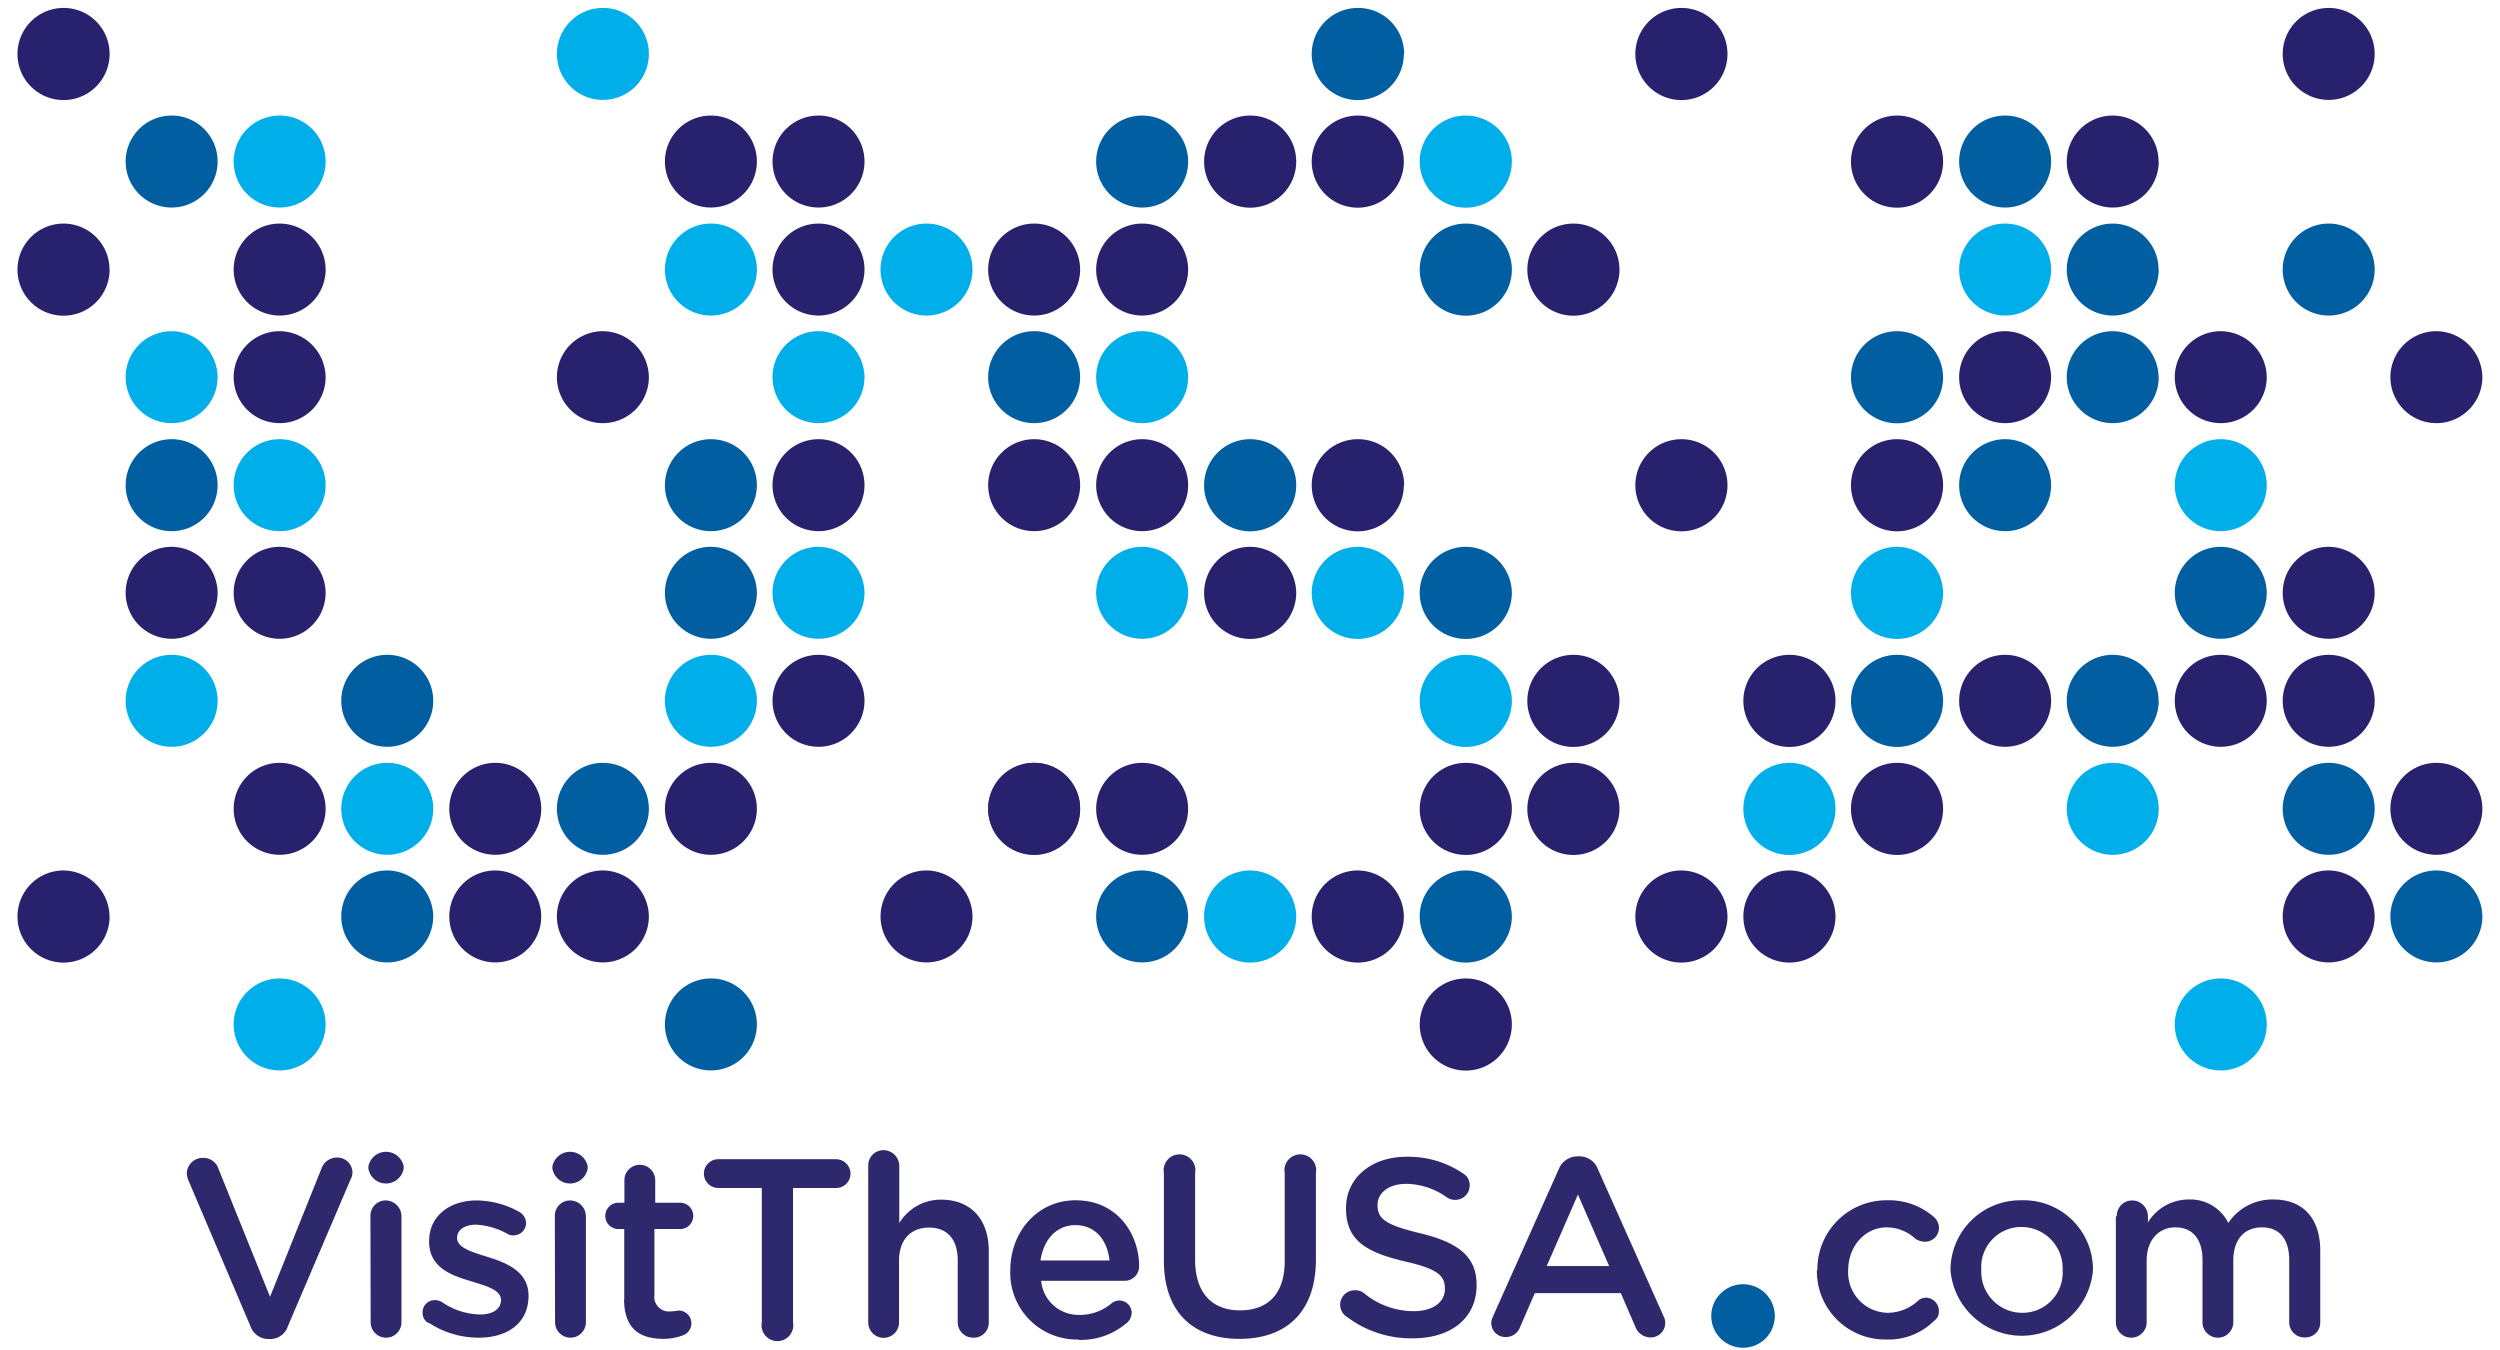 <svg id="Layer_1" data-name="Layer 1" xmlns="http://www.w3.org/2000/svg" viewBox="0 0 314.78 170"><defs><style>.cls-1{fill:#00afea;}.cls-2{fill:#005ea1;}.cls-3{fill:#28226e;}.cls-4{fill:#2e296c;}</style></defs><title>footer-USA-Blue</title><path class="cls-1" d="M27.4,47.49a5.79,5.79,0,1,1-5.79-5.79,5.85,5.85,0,0,1,5.79,5.79"/><path class="cls-1" d="M95.3,33.94a5.79,5.79,0,1,1-5.79-5.79,5.78,5.78,0,0,1,5.79,5.79"/><path class="cls-1" d="M149.6,47.49a5.79,5.79,0,1,1-5.79-5.79,5.85,5.85,0,0,1,5.79,5.79"/><path class="cls-1" d="M122.45,33.94a5.79,5.79,0,1,1-5.79-5.79,5.78,5.78,0,0,1,5.79,5.79"/><path class="cls-1" d="M149.6,74.64a5.79,5.79,0,1,1-5.79-5.79,5.85,5.85,0,0,1,5.79,5.79"/><path class="cls-1" d="M190.36,88.24a5.8,5.8,0,1,1-5.8-5.79,5.79,5.79,0,0,1,5.8,5.79"/><path class="cls-1" d="M231.11,101.85a5.8,5.8,0,1,1-5.79-5.8,5.79,5.79,0,0,1,5.79,5.8"/><path class="cls-1" d="M108.85,47.49a5.79,5.79,0,1,1-5.79-5.79,5.85,5.85,0,0,1,5.79,5.79"/><path class="cls-1" d="M108.85,74.64a5.79,5.79,0,1,1-5.79-5.79,5.85,5.85,0,0,1,5.79,5.79"/><path class="cls-1" d="M41,61.09a5.79,5.79,0,1,1-5.79-5.79A5.79,5.79,0,0,1,41,61.09"/><path class="cls-1" d="M54.55,101.85a5.79,5.79,0,1,1-5.79-5.8,5.78,5.78,0,0,1,5.79,5.8"/><path class="cls-1" d="M27.4,88.24a5.79,5.79,0,1,1-5.79-5.79,5.79,5.79,0,0,1,5.79,5.79"/><path class="cls-1" d="M95.3,88.24a5.79,5.79,0,1,1-5.79-5.79,5.78,5.78,0,0,1,5.79,5.79"/><path class="cls-1" d="M285.41,129a5.79,5.79,0,1,1-5.79-5.8,5.79,5.79,0,0,1,5.79,5.8"/><path class="cls-1" d="M41,129a5.79,5.79,0,1,1-5.79-5.8A5.79,5.79,0,0,1,41,129"/><path class="cls-1" d="M176.76,74.64a5.8,5.8,0,1,1-5.8-5.79,5.85,5.85,0,0,1,5.8,5.79"/><path class="cls-1" d="M190.36,20.34a5.8,5.8,0,1,1-5.8-5.79,5.78,5.78,0,0,1,5.8,5.79"/><path class="cls-1" d="M163.21,115.4a5.8,5.8,0,1,1-5.8-5.8,5.86,5.86,0,0,1,5.8,5.8"/><path class="cls-1" d="M244.66,74.64a5.8,5.8,0,1,1-5.79-5.79,5.85,5.85,0,0,1,5.79,5.79"/><path class="cls-1" d="M258.26,33.94a5.79,5.79,0,1,1-5.79-5.79,5.79,5.79,0,0,1,5.79,5.79"/><path class="cls-1" d="M285.41,61.09a5.79,5.79,0,1,1-5.79-5.79,5.79,5.79,0,0,1,5.79,5.79"/><path class="cls-1" d="M271.81,101.85a5.79,5.79,0,1,1-5.79-5.8,5.79,5.79,0,0,1,5.79,5.8"/><path class="cls-1" d="M41,20.34a5.79,5.79,0,1,1-5.79-5.79A5.78,5.78,0,0,1,41,20.34"/><path class="cls-1" d="M81.7,6.79A5.79,5.79,0,1,1,75.91,1,5.77,5.77,0,0,1,81.7,6.79"/><path class="cls-2" d="M27.4,61.09a5.79,5.79,0,1,1-5.79-5.79,5.79,5.79,0,0,1,5.79,5.79"/><path class="cls-2" d="M95.3,61.09a5.79,5.79,0,1,1-5.79-5.79,5.78,5.78,0,0,1,5.79,5.79"/><path class="cls-2" d="M95.3,74.64a5.79,5.79,0,1,1-5.79-5.79,5.85,5.85,0,0,1,5.79,5.79"/><path class="cls-2" d="M136,47.49a5.79,5.79,0,1,1-5.79-5.79A5.77,5.77,0,0,1,136,47.49"/><path class="cls-2" d="M176.76,6.79A5.8,5.8,0,1,1,171,1a5.78,5.78,0,0,1,5.8,5.79"/><path class="cls-2" d="M190.36,74.64a5.8,5.8,0,1,1-5.8-5.79,5.85,5.85,0,0,1,5.8,5.79"/><path class="cls-2" d="M190.36,115.4a5.8,5.8,0,1,1-5.8-5.8,5.86,5.86,0,0,1,5.8,5.8"/><path class="cls-2" d="M312.56,115.4a5.79,5.79,0,1,1-5.79-5.8,5.85,5.85,0,0,1,5.79,5.8"/><path class="cls-2" d="M299,101.85a5.79,5.79,0,1,1-5.79-5.8,5.79,5.79,0,0,1,5.79,5.8"/><path class="cls-2" d="M54.55,88.24a5.79,5.79,0,1,1-5.79-5.79,5.78,5.78,0,0,1,5.79,5.79"/><path class="cls-2" d="M149.6,115.4a5.79,5.79,0,1,1-5.79-5.8,5.85,5.85,0,0,1,5.79,5.8"/><path class="cls-2" d="M95.3,129a5.79,5.79,0,1,1-5.79-5.8A5.78,5.78,0,0,1,95.3,129"/><path class="cls-2" d="M299,33.94a5.79,5.79,0,1,1-5.79-5.79A5.79,5.79,0,0,1,299,33.94"/><path class="cls-2" d="M258.26,61.09a5.79,5.79,0,1,1-5.79-5.79,5.79,5.79,0,0,1,5.79,5.79"/><path class="cls-2" d="M190.36,33.94a5.8,5.8,0,1,1-5.8-5.79,5.79,5.79,0,0,1,5.8,5.79"/><path class="cls-2" d="M163.21,61.09a5.8,5.8,0,1,1-5.8-5.79,5.79,5.79,0,0,1,5.8,5.79"/><path class="cls-2" d="M149.6,20.34a5.79,5.79,0,1,1-5.79-5.79,5.77,5.77,0,0,1,5.79,5.79"/><path class="cls-2" d="M244.66,88.24a5.8,5.8,0,1,1-5.79-5.79,5.79,5.79,0,0,1,5.79,5.79"/><path class="cls-2" d="M271.81,88.24A5.79,5.79,0,1,1,266,82.45a5.79,5.79,0,0,1,5.79,5.79"/><path class="cls-2" d="M244.66,47.49a5.8,5.8,0,1,1-5.79-5.79,5.85,5.85,0,0,1,5.79,5.79"/><path class="cls-2" d="M258.26,20.34a5.79,5.79,0,1,1-5.79-5.79,5.78,5.78,0,0,1,5.79,5.79"/><path class="cls-2" d="M271.81,33.94A5.79,5.79,0,1,1,266,28.15a5.79,5.79,0,0,1,5.79,5.79"/><path class="cls-2" d="M271.81,47.49A5.79,5.79,0,1,1,266,41.7a5.85,5.85,0,0,1,5.79,5.79"/><path class="cls-2" d="M285.41,74.64a5.79,5.79,0,1,1-5.79-5.79,5.85,5.85,0,0,1,5.79,5.79"/><path class="cls-2" d="M27.4,20.34a5.79,5.79,0,1,1-5.79-5.79,5.78,5.78,0,0,1,5.79,5.79"/><path class="cls-2" d="M54.55,115.4a5.79,5.79,0,1,1-5.79-5.8,5.85,5.85,0,0,1,5.79,5.8"/><path class="cls-2" d="M81.7,101.85a5.79,5.79,0,1,1-5.79-5.8,5.78,5.78,0,0,1,5.79,5.8"/><path class="cls-3" d="M13.8,33.94A5.8,5.8,0,1,1,8,28.15a5.79,5.79,0,0,1,5.79,5.79"/><path class="cls-3" d="M27.4,74.64a5.79,5.79,0,1,1-5.79-5.79,5.85,5.85,0,0,1,5.79,5.79"/><path class="cls-3" d="M81.7,47.49a5.79,5.79,0,1,1-5.79-5.79,5.85,5.85,0,0,1,5.79,5.79"/><path class="cls-3" d="M136,61.09a5.79,5.79,0,1,1-5.79-5.79A5.78,5.78,0,0,1,136,61.09"/><path class="cls-3" d="M136,33.94a5.79,5.79,0,1,1-5.79-5.79A5.78,5.78,0,0,1,136,33.94"/><path class="cls-3" d="M149.6,61.09a5.79,5.79,0,1,1-5.79-5.79,5.78,5.78,0,0,1,5.79,5.79"/><path class="cls-3" d="M190.36,101.85a5.8,5.8,0,1,1-5.8-5.8,5.79,5.79,0,0,1,5.8,5.8"/><path class="cls-3" d="M149.6,33.94a5.79,5.79,0,1,1-5.79-5.79,5.78,5.78,0,0,1,5.79,5.79"/><path class="cls-3" d="M258.26,47.49a5.79,5.79,0,1,1-5.79-5.79,5.85,5.85,0,0,1,5.79,5.79"/><path class="cls-3" d="M231.11,88.24a5.8,5.8,0,1,1-5.79-5.79,5.79,5.79,0,0,1,5.79,5.79"/><path class="cls-3" d="M231.11,115.4a5.8,5.8,0,1,1-5.79-5.8,5.86,5.86,0,0,1,5.79,5.8"/><path class="cls-3" d="M312.56,101.85a5.79,5.79,0,1,1-5.79-5.8,5.78,5.78,0,0,1,5.79,5.8"/><path class="cls-3" d="M299,88.24a5.79,5.79,0,1,1-5.79-5.79A5.79,5.79,0,0,1,299,88.24"/><path class="cls-3" d="M299,74.64a5.79,5.79,0,1,1-5.79-5.79A5.85,5.85,0,0,1,299,74.64"/><path class="cls-3" d="M312.56,47.49a5.79,5.79,0,1,1-5.79-5.79,5.85,5.85,0,0,1,5.79,5.79"/><path class="cls-3" d="M299,115.4a5.79,5.79,0,1,1-5.79-5.8,5.86,5.86,0,0,1,5.79,5.8"/><path class="cls-3" d="M108.85,61.09a5.79,5.79,0,1,1-5.79-5.79,5.78,5.78,0,0,1,5.79,5.79"/><path class="cls-3" d="M108.85,33.94a5.79,5.79,0,1,1-5.79-5.79,5.78,5.78,0,0,1,5.79,5.79"/><path class="cls-3" d="M41,47.49a5.79,5.79,0,1,1-5.79-5.79A5.85,5.85,0,0,1,41,47.49"/><path class="cls-3" d="M41,33.94a5.79,5.79,0,1,1-5.79-5.79A5.79,5.79,0,0,1,41,33.94"/><path class="cls-3" d="M41,74.64a5.79,5.79,0,1,1-5.79-5.79A5.85,5.85,0,0,1,41,74.64"/><path class="cls-3" d="M41,101.85a5.79,5.79,0,1,1-5.79-5.8,5.79,5.79,0,0,1,5.79,5.8"/><path class="cls-3" d="M108.85,88.24a5.79,5.79,0,1,1-5.79-5.79,5.78,5.78,0,0,1,5.79,5.79"/><path class="cls-3" d="M136,101.85a5.79,5.79,0,1,1-5.79-5.8,5.78,5.78,0,0,1,5.79,5.8"/><path class="cls-3" d="M176.76,115.4a5.8,5.8,0,1,1-5.8-5.8,5.86,5.86,0,0,1,5.8,5.8"/><path class="cls-3" d="M190.36,129a5.8,5.8,0,1,1-5.8-5.8,5.79,5.79,0,0,1,5.8,5.8"/><path class="cls-3" d="M149.6,101.85a5.79,5.79,0,1,1-5.79-5.8,5.78,5.78,0,0,1,5.79,5.8"/><path class="cls-3" d="M136,101.85a5.79,5.79,0,1,1-5.79-5.8,5.78,5.78,0,0,1,5.79,5.8"/><path class="cls-3" d="M122.45,115.4a5.79,5.79,0,1,1-5.79-5.8,5.85,5.85,0,0,1,5.79,5.8"/><path class="cls-3" d="M176.76,61.09A5.8,5.8,0,1,1,171,55.3a5.79,5.79,0,0,1,5.8,5.79"/><path class="cls-3" d="M203.91,88.24a5.8,5.8,0,1,1-5.8-5.79,5.79,5.79,0,0,1,5.8,5.79"/><path class="cls-3" d="M203.91,101.85a5.8,5.8,0,1,1-5.8-5.8,5.79,5.79,0,0,1,5.8,5.8"/><path class="cls-3" d="M203.91,33.94a5.8,5.8,0,1,1-5.8-5.79,5.79,5.79,0,0,1,5.8,5.79"/><path class="cls-3" d="M217.51,6.79A5.8,5.8,0,1,1,211.72,1a5.78,5.78,0,0,1,5.79,5.79"/><path class="cls-3" d="M176.76,20.34a5.8,5.8,0,1,1-5.8-5.79,5.78,5.78,0,0,1,5.8,5.79"/><path class="cls-3" d="M163.21,74.64a5.8,5.8,0,1,1-5.8-5.79,5.85,5.85,0,0,1,5.8,5.79"/><path class="cls-3" d="M163.21,20.34a5.8,5.8,0,1,1-5.8-5.79,5.78,5.78,0,0,1,5.8,5.79"/><path class="cls-3" d="M258.26,88.24a5.79,5.79,0,1,1-5.79-5.79,5.79,5.79,0,0,1,5.79,5.79"/><path class="cls-3" d="M285.41,88.24a5.79,5.79,0,1,1-5.79-5.79,5.79,5.79,0,0,1,5.79,5.79"/><path class="cls-3" d="M217.51,61.09a5.8,5.8,0,1,1-5.79-5.79,5.79,5.79,0,0,1,5.79,5.79"/><path class="cls-3" d="M244.66,61.09a5.8,5.8,0,1,1-5.79-5.79,5.79,5.79,0,0,1,5.79,5.79"/><path class="cls-3" d="M271.81,20.34A5.79,5.79,0,1,1,266,14.55a5.78,5.78,0,0,1,5.79,5.79"/><path class="cls-3" d="M244.66,20.34a5.8,5.8,0,1,1-5.79-5.79,5.78,5.78,0,0,1,5.79,5.79"/><path class="cls-3" d="M285.41,47.49a5.79,5.79,0,1,1-5.79-5.79,5.85,5.85,0,0,1,5.79,5.79"/><path class="cls-3" d="M244.66,101.85a5.8,5.8,0,1,1-5.79-5.8,5.79,5.79,0,0,1,5.79,5.8"/><path class="cls-3" d="M217.51,115.4a5.8,5.8,0,1,1-5.79-5.8,5.86,5.86,0,0,1,5.79,5.8"/><path class="cls-3" d="M108.85,20.34a5.79,5.79,0,1,1-5.79-5.79,5.77,5.77,0,0,1,5.79,5.79"/><path class="cls-3" d="M95.3,20.34a5.79,5.79,0,1,1-5.79-5.79,5.77,5.77,0,0,1,5.79,5.79"/><path class="cls-3" d="M13.8,6.79A5.8,5.8,0,1,1,8,1,5.78,5.78,0,0,1,13.8,6.79"/><path class="cls-3" d="M299,6.79A5.79,5.79,0,1,1,293.17,1,5.78,5.78,0,0,1,299,6.79"/><path class="cls-3" d="M95.3,101.85a5.79,5.79,0,1,1-5.79-5.8,5.78,5.78,0,0,1,5.79,5.8"/><path class="cls-3" d="M13.8,115.4A5.8,5.8,0,1,1,8,109.6a5.86,5.86,0,0,1,5.79,5.8"/><path class="cls-3" d="M81.7,115.4a5.79,5.79,0,1,1-5.79-5.8,5.85,5.85,0,0,1,5.79,5.8"/><path class="cls-3" d="M68.15,101.85a5.79,5.79,0,1,1-5.79-5.8,5.78,5.78,0,0,1,5.79,5.8"/><path class="cls-3" d="M68.15,115.4a5.79,5.79,0,1,1-5.79-5.8,5.85,5.85,0,0,1,5.79,5.8"/><path class="cls-2" d="M222.94,165.66a3.47,3.47,0,1,1-3.47-3.46,3.47,3.47,0,0,1,3.47,3.46"/><path class="cls-2" d="M219.47,169.7a4,4,0,1,1,4-4,4,4,0,0,1-4,4m0-7a2.95,2.95,0,1,0,2.95,2.94,3,3,0,0,0-2.95-2.94"/><path class="cls-4" d="M31.54,167l-7.81-18.36a2.58,2.58,0,0,1-.21-.93,2,2,0,0,1,2-1.92,2,2,0,0,1,2,1.4L34,163.28l6.51-16.23a2.06,2.06,0,0,1,1.87-1.3,1.91,1.91,0,0,1,2,1.86,1.84,1.84,0,0,1-.21.83L36.24,167a2.33,2.33,0,0,1-2.27,1.6h-.16A2.39,2.39,0,0,1,31.54,167"/><path class="cls-4" d="M46.38,146.89a2.26,2.26,0,0,1,4.45,0v.21a2.25,2.25,0,0,1-4.45,0Zm.26,6.26a1.92,1.92,0,0,1,1.91-2,2,2,0,0,1,2,2v13.34a1.94,1.94,0,0,1-3.88,0Z"/><path class="cls-4" d="M53.93,166.59a1.47,1.47,0,0,1-.72-1.34,1.52,1.52,0,0,1,1.55-1.55,1.88,1.88,0,0,1,.83.21,8.8,8.8,0,0,0,4.86,1.6c1.65,0,2.63-.73,2.63-1.81v0c0-1.3-1.81-1.76-3.77-2.38-2.48-.73-5.28-1.71-5.28-5v-.05c0-3.21,2.64-5.12,6-5.12a11.2,11.2,0,0,1,5.28,1.4,1.67,1.67,0,0,1,.93,1.45,1.58,1.58,0,0,1-1.6,1.55,1.33,1.33,0,0,1-.78-.21,9.07,9.07,0,0,0-3.93-1.14c-1.5,0-2.38.73-2.38,1.66v0c0,1.24,1.81,1.76,3.78,2.38,2.48.77,5.22,1.86,5.22,4.91v0c0,3.52-2.74,5.28-6.26,5.28a11.37,11.37,0,0,1-6.36-1.92"/><path class="cls-4" d="M69.55,146.89a2.26,2.26,0,0,1,4.45,0v.21a2.25,2.25,0,0,1-4.45,0Zm.31,6.26a1.92,1.92,0,0,1,1.91-2,2,2,0,0,1,2,2v13.34a1.94,1.94,0,0,1-3.88,0Z"/><path class="cls-4" d="M78.6,163.59v-8.84H78a1.66,1.66,0,1,1,0-3.31h.62V148.6a1.94,1.94,0,0,1,3.88,0v2.84h3a1.66,1.66,0,1,1,0,3.31h-3.1V163a1.85,1.85,0,0,0,2.06,2.12,9.15,9.15,0,0,0,1-.11,1.61,1.61,0,0,1,.57,3.11,7.1,7.1,0,0,1-2.64.46c-2.85-.05-4.81-1.29-4.81-5"/><path class="cls-4" d="M95.87,149.58H90.44a1.81,1.81,0,0,1,0-3.62h14.84a1.83,1.83,0,0,1,1.81,1.81,1.8,1.8,0,0,1-1.81,1.81H99.85v16.91a2,2,0,1,1-3.93,0V149.58Z"/><path class="cls-4" d="M109.32,146.74a1.91,1.91,0,0,1,1.91-1.92,2,2,0,0,1,2,1.92V154a6.12,6.12,0,0,1,5.27-2.95c3.78,0,6,2.53,6,6.46v9a1.88,1.88,0,0,1-1.91,1.92,1.93,1.93,0,0,1-2-1.92v-7.81c0-2.63-1.29-4.13-3.62-4.13s-3.77,1.55-3.77,4.19v7.75a1.94,1.94,0,0,1-3.88,0v-19.8Z"/><path class="cls-4" d="M135.85,168.66a8.39,8.39,0,0,1-8.64-8.74v0c0-4.81,3.42-8.79,8.22-8.79,5.38,0,8,4.4,8,8.27a1.82,1.82,0,0,1-1.81,1.87H131.09a4.73,4.73,0,0,0,4.86,4.29,6.13,6.13,0,0,0,4-1.45,1.55,1.55,0,0,1,2.54,1.19,1.68,1.68,0,0,1-.52,1.19,8.88,8.88,0,0,1-6.1,2.22m3.83-10c-.26-2.48-1.71-4.45-4.3-4.45-2.38,0-4,1.81-4.39,4.45Z"/><path class="cls-4" d="M146.55,158.79V147.72a2,2,0,1,1,3.93,0v10.91c0,4.14,2.12,6.36,5.64,6.36s5.64-2.07,5.64-6.2V147.72a2,2,0,1,1,3.93,0v10.86c0,6.67-3.78,10-9.62,10s-9.52-3.36-9.52-9.82"/><path class="cls-4" d="M169.52,165.77a1.82,1.82,0,0,1,1.08-3.31,1.74,1.74,0,0,1,1.14.36,9.78,9.78,0,0,0,6.26,2.27c2.43,0,3.93-1.13,3.93-2.79v-.05c0-1.6-.88-2.48-5-3.41-4.76-1.14-7.45-2.54-7.45-6.67v-.06c0-3.82,3.21-6.46,7.61-6.46a12.26,12.26,0,0,1,7.08,2.07,1.7,1.7,0,0,1,.88,1.55,1.81,1.81,0,0,1-1.86,1.81,1.86,1.86,0,0,1-1-.31,9,9,0,0,0-5.12-1.71c-2.27,0-3.62,1.19-3.62,2.64v.05c0,1.71,1,2.48,5.33,3.52,4.71,1.14,7.14,2.84,7.14,6.51v.06c0,4.19-3.31,6.67-8,6.67a13.35,13.35,0,0,1-8.37-2.74"/><path class="cls-4" d="M188,165.72l8.27-18.52a2.54,2.54,0,0,1,2.38-1.6h.21a2.47,2.47,0,0,1,2.33,1.6l8.27,18.52a1.69,1.69,0,0,1,.21.82,1.82,1.82,0,0,1-1.86,1.86,2.06,2.06,0,0,1-1.92-1.39l-1.81-4.19H193.25l-1.86,4.29a1.89,1.89,0,0,1-1.81,1.24,1.77,1.77,0,0,1-1.81-1.81,1.48,1.48,0,0,1,.26-.82m14.58-6.31-3.93-9-3.93,9Z"/><path class="cls-4" d="M228.83,159.92v0a8.69,8.69,0,0,1,8.8-8.79,8.58,8.58,0,0,1,5.89,2.12,1.83,1.83,0,0,1,.62,1.34,1.75,1.75,0,0,1-1.81,1.76,2.26,2.26,0,0,1-1.14-.36,5.34,5.34,0,0,0-3.62-1.45c-2.79,0-4.86,2.43-4.86,5.38v0a5.08,5.08,0,0,0,5,5.38,5.72,5.72,0,0,0,3.77-1.5,1.57,1.57,0,0,1,1-.41,1.67,1.67,0,0,1,1.65,1.7,1.37,1.37,0,0,1-.57,1.19,8.15,8.15,0,0,1-6.1,2.38,8.59,8.59,0,0,1-8.69-8.74"/><path class="cls-4" d="M245.59,159.92v0a8.8,8.8,0,0,1,9-8.79,8.71,8.71,0,0,1,8.94,8.74v.05a9,9,0,0,1-17.94,0m14.12,0v0a5.21,5.21,0,0,0-5.17-5.43,5.05,5.05,0,0,0-5.07,5.38v.05a5.16,5.16,0,0,0,5.12,5.38,5.06,5.06,0,0,0,5.12-5.33"/><path class="cls-4" d="M266.53,153.15a1.93,1.93,0,0,1,1.92-2,2,2,0,0,1,2,2v.77a6,6,0,0,1,5.12-2.89,5.33,5.33,0,0,1,5,2.95,6.68,6.68,0,0,1,5.69-2.95c3.67,0,5.89,2.32,5.89,6.46v9a1.87,1.87,0,0,1-1.91,1.91,1.91,1.91,0,0,1-2-1.91v-7.81c0-2.69-1.25-4.14-3.42-4.14s-3.62,1.45-3.62,4.19v7.76a1.94,1.94,0,0,1-3.88,0v-7.86c0-2.64-1.29-4.09-3.41-4.09s-3.62,1.61-3.62,4.19v7.76a1.94,1.94,0,0,1-3.88,0V153.15Z"/></svg>